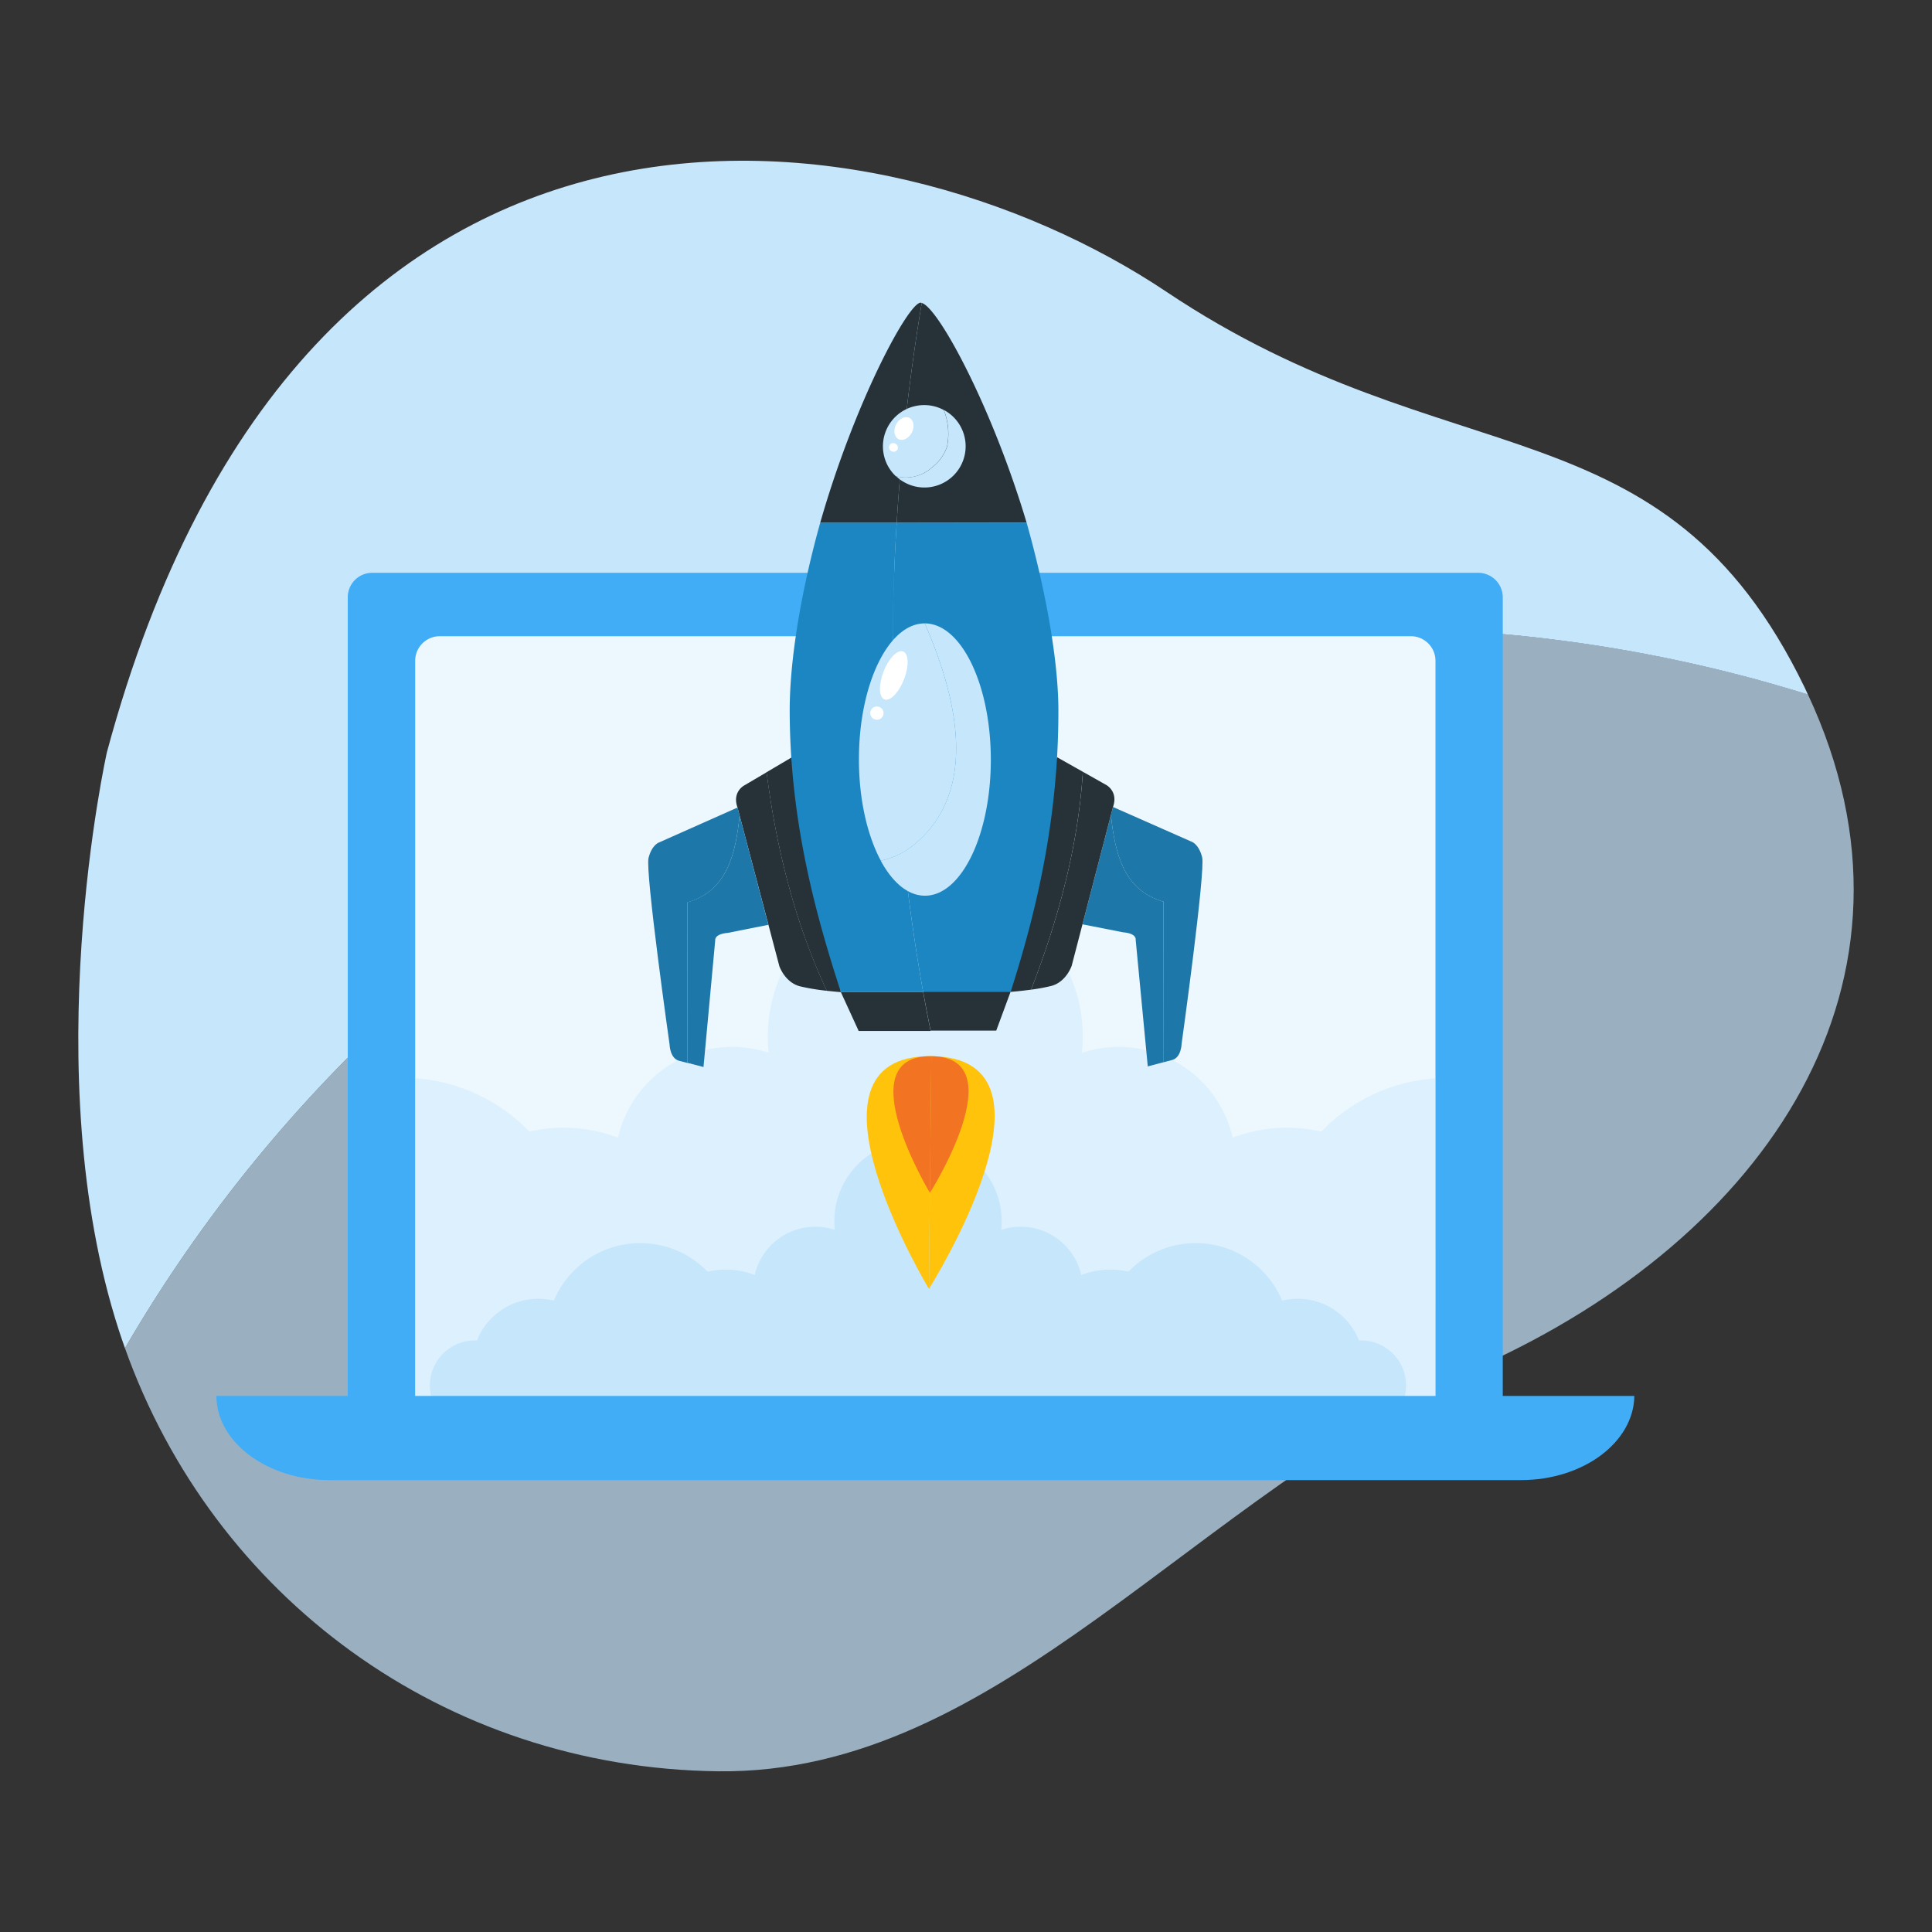 <svg viewBox="0 0 600 600" xmlns="http://www.w3.org/2000/svg" xmlns:xlink="http://www.w3.org/1999/xlink"><rect x="0" y="0" width="600" height="600" fill="#333333" stroke="none"/><clipPath id="a"><path d="m136.64 197.58h301.46a7.64 7.64 0 0 1 7.7 7.7v236.83h-316.86v-236.83a7.64 7.64 0 0 1 7.7-7.7z"/></clipPath><path d="m36.92 413.14c.6 1.86 1.24 3.71 1.89 5.54 94.94-163.21 286.94-254.92 481.75-213.68 13.94 2.95 27.57 6.54 40.9 10.68-.37-.78-.72-1.57-1.1-2.36-43.8-90.23-109.94-63.67-198.12-122.71s-267.88-84.31-329.04 143c0 0-22.27 99.39 3.72 179.53z" fill="#c6e6fc"/><path d="m38.81 418.68c27.49 77.19 98.93 130.4 184.28 131.41 87.39 1 147.54-85.64 236.75-125.89 88.44-39.9 143.33-119.27 101.62-208.55-13.33-4.14-27-7.73-40.9-10.68-194.81-41.21-386.81 50.5-481.75 213.71z" fill="#c6e6fc" opacity=".7"/><path d="m115.51 177.89h343.49a7.64 7.64 0 0 1 7.7 7.69v253.13h-358.7v-253.13a7.6 7.6 0 0 1 7.51-7.69z" fill="#40adf6"/><path d="m136.64 197.58h301.46a7.64 7.64 0 0 1 7.7 7.7v236.83h-316.86v-236.83a7.64 7.64 0 0 1 7.7-7.7z" fill="#fff" opacity=".9"/><g clip-path="url(#a)"><g fill="#c6e6fc" opacity=".4"><circle cx="28.35" cy="417.93" r="26.31"/><circle cx="65.41" cy="405.75" r="38.49"/><circle cx="125.02" cy="389.48" r="54.76"/><circle cx="175.06" cy="397.23" r="47.01"/><circle cx="215.98" cy="407.91" r="36.33"/><circle cx="273.62" cy="389.48" r="54.76"/><circle cx="285.47" cy="321.9" r="47.01"/><circle cx="227.33" cy="361.47" r="36.33"/><circle cx="546.38" cy="417.93" r="26.31"/><circle cx="509.32" cy="405.75" r="38.49"/><circle cx="449.71" cy="389.48" r="54.76"/><circle cx="399.68" cy="397.23" r="47.01"/><circle cx="358.76" cy="407.91" r="36.33"/><circle cx="301.11" cy="389.48" r="54.76"/><circle cx="289.26" cy="321.9" r="47.01"/><circle cx="347.41" cy="361.47" r="36.33"/></g></g><g fill="#c6e6fc"><circle cx="147.48" cy="430.26" r="13.98"/><circle cx="167.17" cy="423.79" r="20.45"/><circle cx="198.84" cy="415.15" r="29.09"/><circle cx="225.43" cy="419.27" r="24.98"/><circle cx="247.17" cy="424.94" r="19.3"/><circle cx="277.79" cy="415.15" r="29.09"/><circle cx="284.09" cy="379.25" r="24.98"/><circle cx="253.2" cy="400.27" r="19.3"/><circle cx="422.7" cy="430.26" r="13.98"/><circle cx="403.01" cy="423.79" r="20.45"/><circle cx="371.35" cy="415.15" r="29.09"/><circle cx="344.76" cy="419.27" r="24.98"/><circle cx="323.02" cy="424.94" r="19.3"/><circle cx="292.4" cy="415.15" r="29.09"/><circle cx="286.1" cy="379.25" r="24.98"/><circle cx="316.99" cy="400.27" r="19.3"/></g><path d="m472.29 459.66h-370c-19.33 0-35.08-11.82-35.08-26.14h440.35c-.18 14.32-15.76 26.14-35.27 26.14z" fill="#40adf6"/><path d="m254.87 271.7c-3.91-18.78-9.12-36.42-9.12-36.42l-7.7 4.55c3 23.47 8.75 46.6 18.7 67.87 2.49.28 4.39.42 4.39.42s-1.08-11.55-6.27-36.42z" fill="#263238"/><path d="m231.12 243.93s-3.82 2-2.08 6.86l13 49.28s1.71 5 6.36 6.23a67.33 67.33 0 0 0 8.39 1.4c-9.95-21.27-15.73-44.4-18.7-67.87z" fill="#263238"/><path d="m229.7 253.29-.66-2.5-24.27 10.8s-2.27.61-3.36 4.84 6.54 58 6.54 58 .1 4.23 2.92 5l2.66.69q0-24.91-.07-49.85c12.48-3.62 15-15.27 16.24-26.98z" fill="#1d77a8"/><path d="m229.7 253.29c-1.24 11.71-3.76 23.36-16.24 26.94q0 24.93.07 49.85l4.95 1.29 3.64-39.37s-.4-1.91 3.91-2.29l12.59-2.5z" fill="#1d77a8"/><path d="m345 253.13.66-2.51 24.29 10.73s2.27.61 3.38 4.83-6.37 58-6.37 58-.09 4.24-2.91 5l-2.66.7q0-24.93-.07-49.85c-12.5-3.56-15.05-15.2-16.32-26.9z" fill="#1d77a8"/><path d="m345 253.13c1.28 11.7 3.83 23.34 16.32 26.89q0 24.93.07 49.85l-4.94 1.31-3.76-39.37s.4-1.92-3.92-2.28l-12.59-2.47z" fill="#1d77a8"/><path d="m328.27 235.16s-5.44 17.66-9.29 36.45c-5.11 24.88-5.13 36.43-5.13 36.43s3-.23 6.37-.69c8.4-21.76 14.63-44.48 16.07-67.67z" fill="#263238"/><path d="m343.54 243.77-7.25-4.09c-1.44 23.19-7.67 45.91-16.07 67.67a59.15 59.15 0 0 0 6.27-1.16c4.65-1.23 6.33-6.25 6.33-6.25l12.83-49.32c1.72-4.83-2.11-6.85-2.11-6.85z" fill="#263238"/><path d="m285.92 94c-3.84 0-20.44 30.75-31.2 68.36h23.76a659.16 659.16 0 0 1 7.78-68.28 1.47 1.47 0 0 0 -.34-.08z" fill="#263238"/><path d="m286.26 94.09a659.16 659.16 0 0 0 -7.78 68.28l40.34-.06c-10.82-36.21-27.46-66.84-32.56-68.22z" fill="#263238"/><path d="m278.48 162.37h-23.76c-5.12 18.25-9.49 40.71-9.47 58.38.05 35 8.46 64.43 15.89 87.34h25.55a611.66 611.66 0 0 1 -8.21-145.72z" fill="#1b86c1"/><path d="m328.69 220.66c0-17.26-4.83-40.56-9.87-58.35l-40.34.06a611.66 611.66 0 0 0 8.21 145.71h27.16c7.36-22.97 14.89-52.44 14.84-87.42z" fill="#1b86c1"/><path d="m313.85 308h-27.16q1.1 6 2.31 12.07h20.39z" fill="#263238"/><path d="m261.14 308.12 5.53 12.06h22.33q-1.22-6-2.31-12.07z" fill="#263238"/><path d="m289.37 145.21a13.6 13.6 0 0 0 4.74-6.56 20.52 20.52 0 0 0 -1-11.31 12.77 12.77 0 0 0 -9-1.2l-.63.16a12.8 12.8 0 0 0 -8.78 15.84 12.24 12.24 0 0 0 .72 1.92 12.89 12.89 0 0 0 2.8 3.85 12.17 12.17 0 0 0 11.15-2.7z" fill="#c6e6fc"/><path d="m293.29 127.42-.15-.08a20.52 20.52 0 0 1 1 11.31 13.6 13.6 0 0 1 -4.74 6.56 12.17 12.17 0 0 1 -11.08 2.7c.26.24.52.48.79.7a12.8 12.8 0 1 0 14.21-21.19z" fill="#c6e6fc"/><path d="m283.19 134.31c-.92 1.83-2.77 2.76-4.13 2.08s-1.71-2.72-.79-4.55 2.77-2.76 4.13-2.08 1.71 2.72.79 4.55z" fill="#fff"/><path d="m278.73 139.59a1.37 1.37 0 0 1 -1.85.54 1.32 1.32 0 1 1 1.19-2.35 1.37 1.37 0 0 1 .66 1.81z" fill="#fff"/><path d="m287.18 193.6c-11.32 0-20.47 19-20.43 42.32 0 12.45 2.64 23.63 6.79 31.36a23.08 23.08 0 0 0 9.62-4.4c21.38-16.71 13.94-46.67 4.02-69.28z" fill="#c6e6fc"/><path d="m287.18 193.6c9.92 22.61 17.36 52.57-4.05 69.27a23.08 23.08 0 0 1 -9.62 4.4c3.65 6.78 8.47 10.91 13.76 10.9 11.32 0 20.47-19 20.44-42.32s-9.22-42.24-20.53-42.25z" fill="#c6e6fc"/><path d="m280.74 211c-1.6 4.11-4.32 6.89-6.07 6.21s-1.87-4.56-.26-8.68 4.32-6.89 6.07-6.21 1.86 4.61.26 8.68z" fill="#fff"/><path d="m274.39 221.46a2.06 2.06 0 1 1 -2.06-2.05 2.05 2.05 0 0 1 2.06 2.05z" fill="#fff"/><path d="m289.23 328-.74 72.27s-43.94-72.72.74-72.27z" fill="#ffc30c"/><path d="m289.23 328-.74 72.27s45.42-71.81.74-72.27z" fill="#ffc30c"/><path d="m289.23 328-.43 42.45s-25.8-42.71.43-42.45z" fill="#f27321"/><path d="m289.23 328-.43 42.45s26.68-42.18.43-42.45z" fill="#f27321"/></svg>